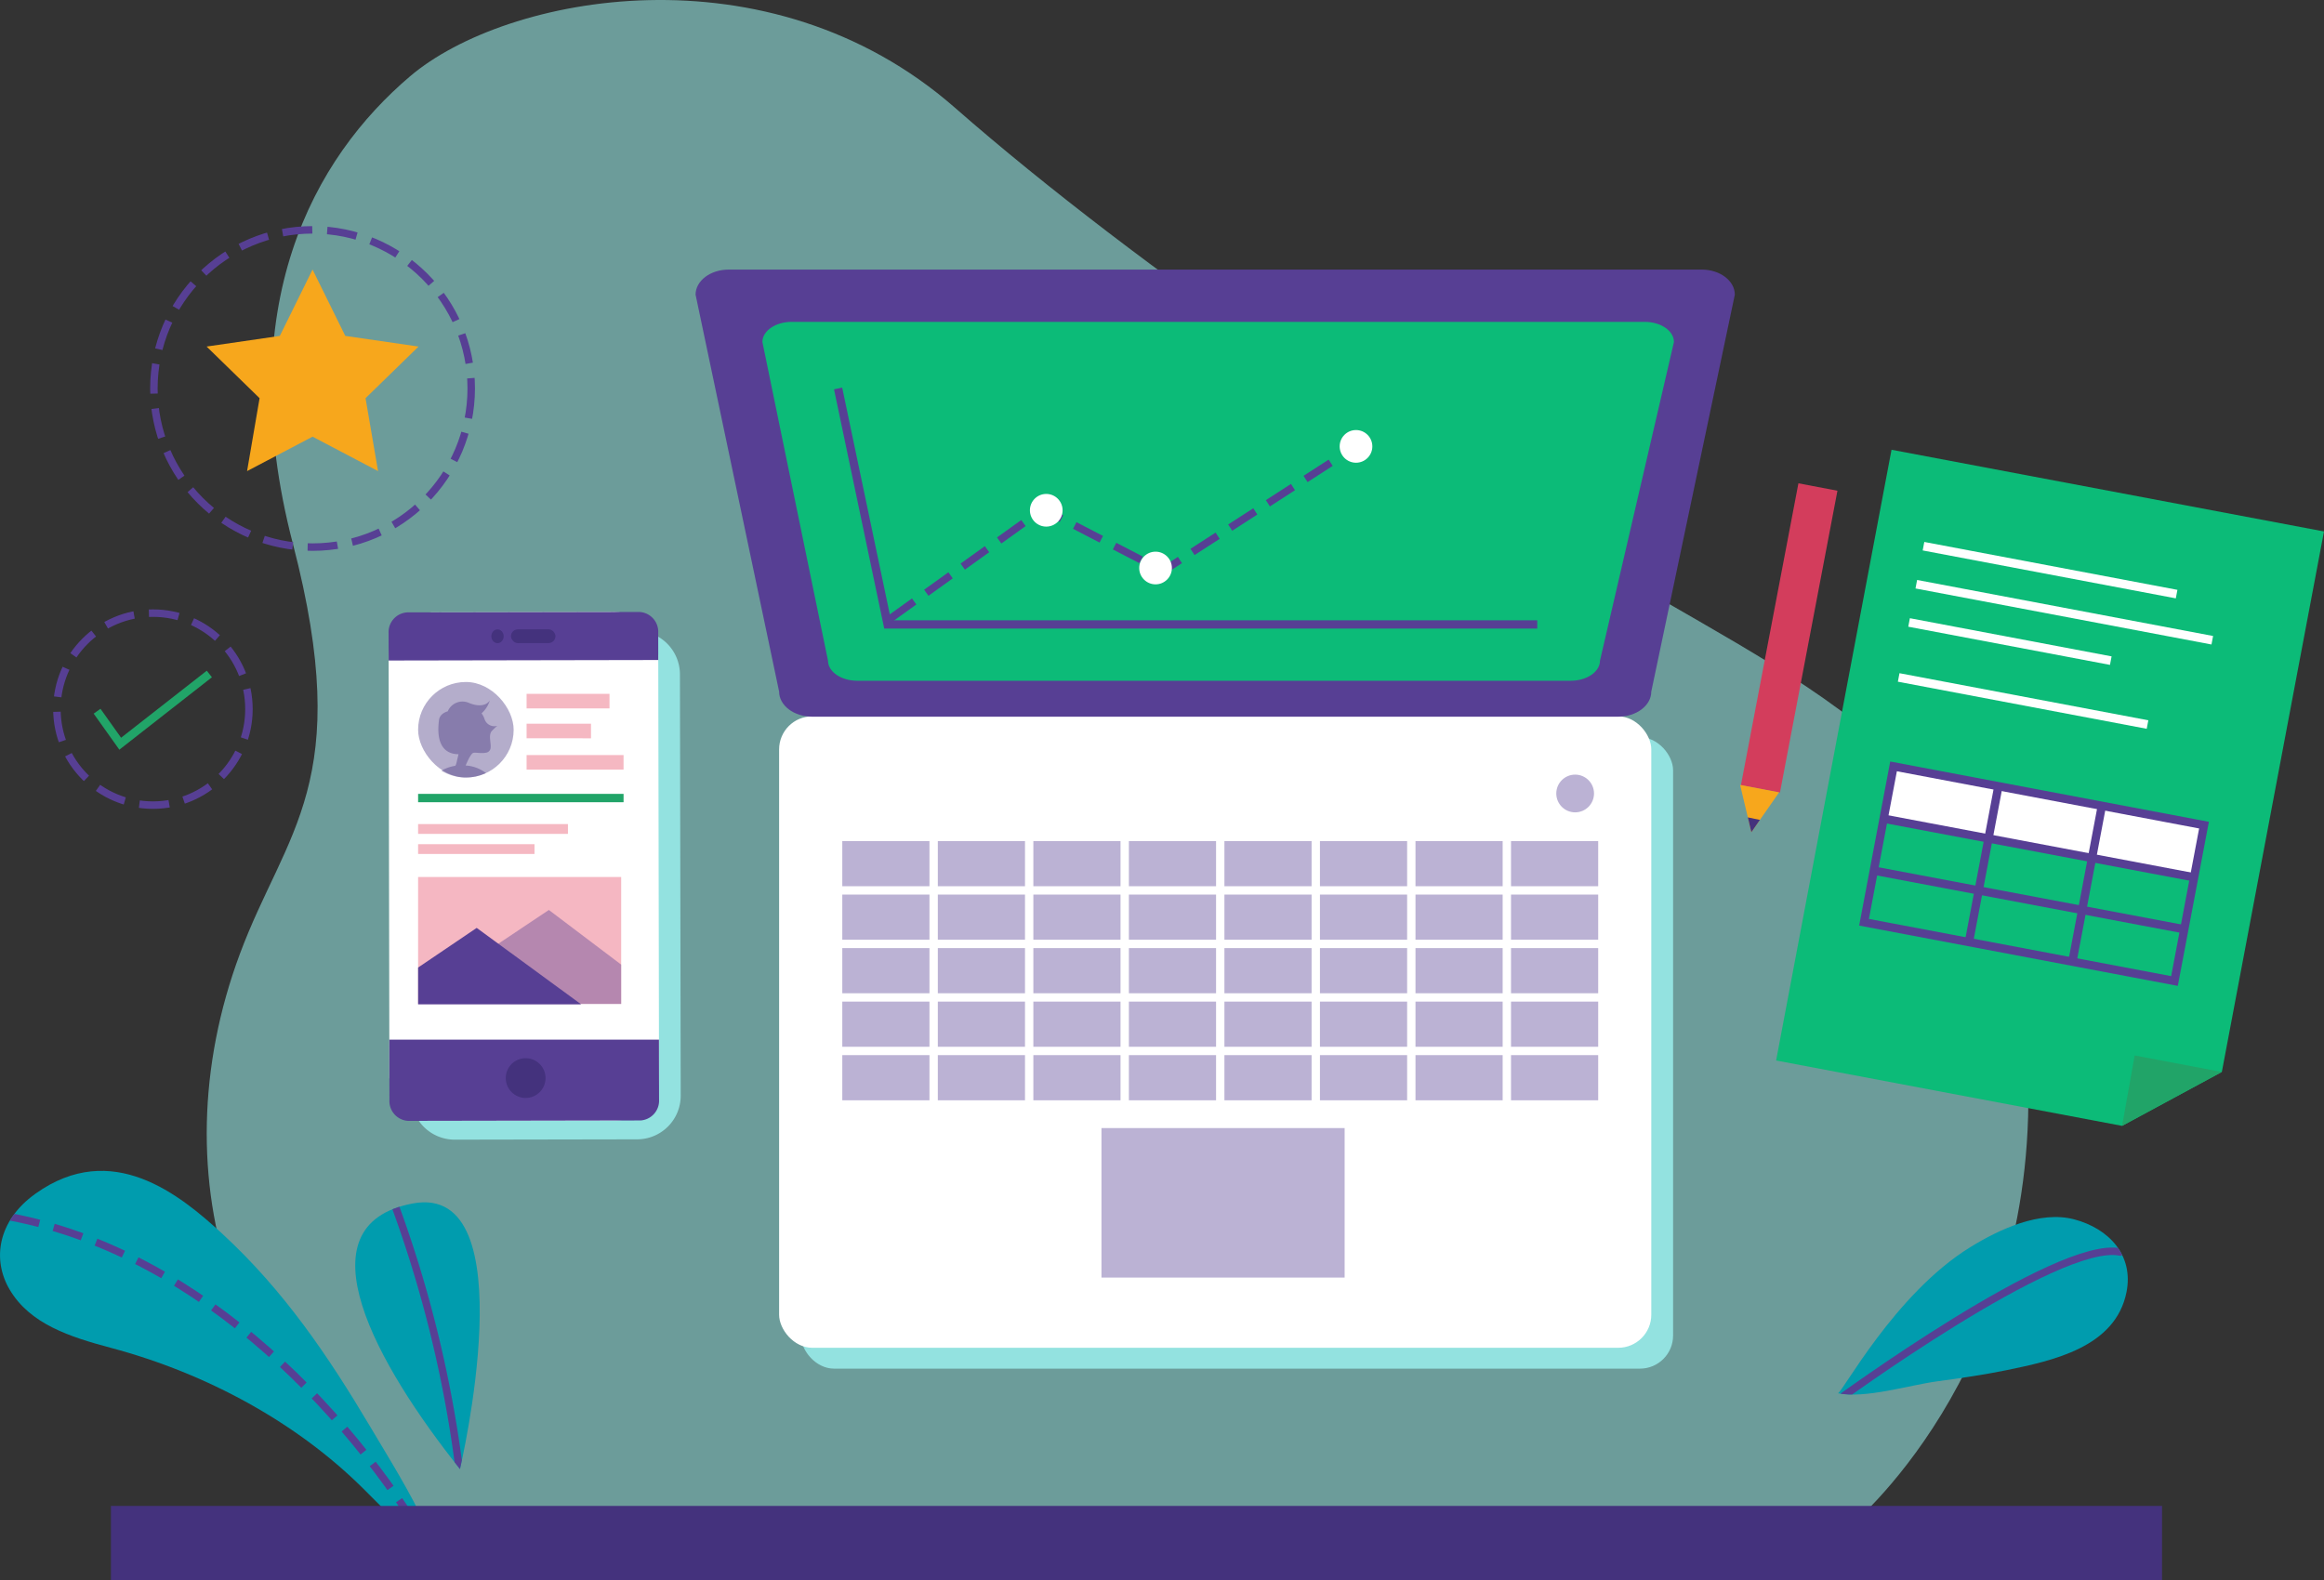 <svg xmlns="http://www.w3.org/2000/svg" width="555" height="377.419" viewBox="0 0 555 377.419">
    <rect x="0" y="0" width="555" height="377.419" fill="#333333" stroke="none"/>
    <defs>
        <style>
            .cls-1{fill:#009cae}.cls-2{fill:url(#linear-gradient)}.cls-3{fill:#93e2e0}.cls-4{fill:#fff}.cls-5,.cls-8{fill:#573f94}.cls-6{fill:#0cbb78}.cls-15,.cls-7{fill:#44327d}.cls-12,.cls-13,.cls-15,.cls-8{opacity:.4}.cls-16,.cls-17,.cls-18,.cls-21,.cls-9{fill:none;stroke-miterlimit:10}.cls-9{stroke:#fff}.cls-16,.cls-18,.cls-9{stroke-width:1.995px}.cls-10{fill:#d33d5c}.cls-11{fill:#f7a71c}.cls-12,.cls-14{fill:#e74d67}.cls-16{stroke:#21a468}.cls-17,.cls-18,.cls-21{stroke:#573f94}.cls-17,.cls-21{stroke-width:1.785px}.cls-17{stroke-dasharray:7.14 3.57}.cls-19{fill:#21a468}.cls-20{clip-path:url(#clip-path)}.cls-21{stroke-linecap:round}.cls-22{clip-path:url(#clip-path-2)}.cls-23{clip-path:url(#clip-path-3)}
        </style>
        <linearGradient id="linear-gradient" x1="4.314" x2="5.294" y1=".695" y2=".415" gradientUnits="objectBoundingBox">
            <stop offset=".028" stop-color="#93e2e0" stop-opacity=".6"/>
            <stop offset=".196" stop-color="#93e2e0" stop-opacity=".396"/>
            <stop offset=".293" stop-color="#93e2e0" stop-opacity=".302"/>
            <stop offset=".402" stop-color="#93e2e0" stop-opacity=".329"/>
            <stop offset=".555" stop-color="#93e2e0" stop-opacity=".412"/>
            <stop offset=".735" stop-color="#93e2e0" stop-opacity=".545"/>
            <stop offset=".933" stop-color="#93e2e0" stop-opacity=".729"/>
            <stop offset="1" stop-color="#93e2e0" stop-opacity=".8"/>
        </linearGradient>
        <clipPath id="clip-path">
            <path id="Path_766" d="M605.61 457.7c.9.182 13.528-23.742 31.6-34.88 6.925-4.267 16.666-8.831 24.884-6.642s14.2 8.533 12.443 17.376c-2.621 13.152-17.559 16.36-28.687 18.643-5.443 1.117-10.95 1.906-16.454 2.648-6.761.913-17.191 4.193-23.786 2.855z" class="cls-1" data-name="Path 766"/>
        </clipPath>
        <clipPath id="clip-path-2">
            <path id="Path_769" d="M272.067 499.47c.11-2.5-2.287-7.1-3.542-9.808-3.85-8.312-8.7-16.04-13.358-23.89-10.076-16.974-20.655-32.593-35.389-46.177-10.107-9.318-26.344-22.606-44.6-9.563-9.126 6.519-10.334 15.8-6.21 22.843 4.861 8.3 14.4 11.365 24.275 14 23.168 6.185 44.49 18.031 60.053 33.45 6.352 6.299 12.578 12.708 18.771 19.145z" class="cls-1" data-name="Path 769"/>
        </clipPath>
        <clipPath id="clip-path-3">
            <path id="Path_772" d="M276.55 475.815s16.156-68.63-11.3-63.44-8.41 38.699 11.3 63.44z" class="cls-1" data-name="Path 772"/>
        </clipPath>
    </defs>
    <g id="Group_784" data-name="Group 784" transform="translate(-166.703 -124.91)">
        <path id="Path_748" d="M608 489.918s45.306-36.643 43.02-108.018-46.849-89.66-97.126-119.369-114.611-72.875-159.175-111.918-107.229-26.913-130.082-7.484S221.8 197.668 236.651 254.8s-1.72 68.53-12.678 98c-19.921 53.569-1.735 110.838 49.685 137.12z" class="cls-2" data-name="Path 748"/>
        <rect id="Rectangle_185" width="208.288" height="150.829" class="cls-3" data-name="Rectangle 185" rx="7.901" transform="translate(357.97 300.993)"/>
        <rect id="Rectangle_186" width="208.288" height="150.829" class="cls-4" data-name="Rectangle 186" rx="7.901" transform="translate(352.765 296.012)"/>
        <path id="Path_749" d="M553.152 296.1H360.666c-4.364 0-7.9-2.682-7.9-5.99l-19.951-94.817c0-3.308 3.537-5.99 7.9-5.99H573.1c4.364 0 7.9 2.682 7.9 5.99l-19.951 94.817c.004 3.307-3.533 5.99-7.897 5.99z" class="cls-5" data-name="Path 749"/>
        <path id="Path_750" d="M541.812 287.514h-170.38c-3.862 0-6.993-2.153-6.993-4.808L348.775 206.6c0-2.656 3.131-4.809 6.993-4.809h203.7c3.863 0 6.994 2.153 6.994 4.809L548.8 282.706c0 2.655-3.126 4.808-6.988 4.808z" class="cls-6" data-name="Path 750"/>
        <g id="Group_756" data-name="Group 756">
            <g id="Group_755" data-name="Group 755">
                <path id="Path_1135" d="M10.413 0h43.564A10.413 10.413 0 0 1 64.39 10.413v100.631a10.413 10.413 0 0 1-10.413 10.413H10.413A10.413 10.413 0 0 1 0 111.044V10.413A10.413 10.413 0 0 1 10.413 0z" class="cls-3" data-name="Path 1135" transform="rotate(-.104 152016.795 -145676.016)"/>
                <rect id="Rectangle_188" width="64.39" height="121.457" class="cls-4" data-name="Rectangle 188" rx="10.413" transform="rotate(-.104 149536.163 -142824.496)"/>
                <g id="Group_750" data-name="Group 750">
                    <g id="Group_749" data-name="Group 749">
                        <path id="Path_751" d="M319.432 271.085l-55.488.1a4.734 4.734 0 0 0-4.442 4.982l.012 6.511 64.39-.117-.012-6.511a4.735 4.735 0 0 0-4.46-4.965z" class="cls-5" data-name="Path 751"/>
                    </g>
                </g>
                <g id="Group_753" data-name="Group 753">
                    <g id="Group_752" data-name="Group 752">
                        <g id="Group_751" data-name="Group 751">
                            <path id="Path_752" d="M259.679 373.237l.026 14.44a4.734 4.734 0 0 0 4.459 4.966l55.489-.1a4.733 4.733 0 0 0 4.441-4.981l-.026-14.324z" class="cls-5" data-name="Path 752"/>
                        </g>
                    </g>
                </g>
                <g id="Group_754" data-name="Group 754">
                    <rect id="Rectangle_189" width="10.626" height="3.292" class="cls-7" data-name="Rectangle 189" rx="1.646" transform="rotate(-.104 151778.153 -158927.542)"/>
                    <ellipse id="Ellipse_117" cx="1.473" cy="1.646" class="cls-7" data-name="Ellipse 117" rx="1.473" ry="1.646" transform="rotate(-.104 151780.768 -156345.372)"/>
                </g>
                <circle id="Ellipse_118" cx="4.75" cy="4.75" r="4.75" class="cls-7" data-name="Ellipse 118" transform="translate(287.484 377.669)"/>
            </g>
        </g>
        <circle id="Ellipse_119" cx="4.506" cy="4.506" r="4.506" class="cls-8" data-name="Ellipse 119" transform="translate(538.363 309.937)"/>
        <path id="Rectangle_190" d="M0 0h182.515v63.916H0z" class="cls-8" data-name="Rectangle 190" transform="translate(366.854 324.808)"/>
        <path id="Rectangle_191" d="M0 0h58.069v35.72H0z" class="cls-8" data-name="Rectangle 191" transform="translate(429.748 394.358)"/>
        <g id="Group_757" data-name="Group 757">
            <path id="Rectangle_192" d="M0 0h182.515v63.916H0z" class="cls-9" data-name="Rectangle 192" transform="translate(366.854 324.808)"/>
            <path id="Line_195" d="M0 0h182.515" class="cls-9" data-name="Line 195" transform="translate(366.854 375.941)"/>
            <path id="Line_196" d="M0 0h182.515" class="cls-9" data-name="Line 196" transform="translate(366.854 363.157)"/>
            <path id="Line_197" d="M0 0h182.515" class="cls-9" data-name="Line 197" transform="translate(366.854 350.374)"/>
            <path id="Line_198" d="M0 0h182.515" class="cls-9" data-name="Line 198" transform="translate(366.854 337.591)"/>
            <path id="Line_199" d="M0 0v63.916" class="cls-9" data-name="Line 199" transform="translate(526.555 324.808)"/>
            <path id="Line_200" d="M0 0v63.916" class="cls-9" data-name="Line 200" transform="translate(503.741 324.808)"/>
            <path id="Line_201" d="M0 0v63.916" class="cls-9" data-name="Line 201" transform="translate(480.926 324.808)"/>
            <path id="Line_202" d="M0 0v63.916" class="cls-9" data-name="Line 202" transform="translate(458.112 324.808)"/>
            <path id="Line_203" d="M0 0v63.916" class="cls-9" data-name="Line 203" transform="translate(435.297 324.808)"/>
            <path id="Line_204" d="M0 0v63.916" class="cls-9" data-name="Line 204" transform="translate(412.483 324.808)"/>
            <path id="Line_205" d="M0 0v63.916" class="cls-9" data-name="Line 205" transform="translate(389.669 324.808)"/>
        </g>
        <g id="Group_758" data-name="Group 758">
            <path id="Rectangle_193" d="M0 0h73.411v9.486H0z" class="cls-10" data-name="Rectangle 193" transform="scale(-1) rotate(-79.22 -449.041 244.773)"/>
            <path id="Path_753" d="M584.949 323.687l6.635-9.521-9.319-1.77z" class="cls-11" data-name="Path 753"/>
            <path id="Path_754" d="M584.949 323.687l2.045-2.935-2.885-.6z" class="cls-7" data-name="Path 754"/>
        </g>
        <g id="Group_764" data-name="Group 764">
            <g id="Group_759" data-name="Group 759">
                <path id="Rectangle_194" d="M0 0h48.497v30.319H0z" class="cls-12" data-name="Rectangle 194" transform="translate(266.552 334.395)"/>
                <path id="Path_755" d="M283.758 351.628l14.022-9.364 17.269 13.056v9.394h-26.594z" class="cls-8" data-name="Path 755"/>
                <path id="Path_756" d="M266.552 356.017l13.993-9.47 24.93 18.251h-38.923z" class="cls-5" data-name="Path 756"/>
            </g>
            <g id="Group_760" class="cls-13" data-name="Group 760">
                <path id="Rectangle_195" d="M0 0h19.804v3.478H0z" class="cls-14" data-name="Rectangle 195" transform="translate(292.459 290.642)"/>
                <path id="Rectangle_196" d="M0 0h15.385v3.478H0z" class="cls-14" data-name="Rectangle 196" transform="translate(292.459 297.781)"/>
                <path id="Rectangle_197" d="M0 0h23.159v3.478H0z" class="cls-14" data-name="Rectangle 197" transform="translate(292.459 305.264)"/>
            </g>
            <path id="Path_757" d="M278.347 306.758a11.039 11.039 0 0 1 .753-1.386c.035-.053.071-.1.106-.152.212-.288.414-.476.591-.5a1.823 1.823 0 0 1 .237-.016H280.328l.126.007.192.012c.271.02.567.044.87.056h.063c.111 0 .222.006.332 0h.078a3.853 3.853 0 0 0 .752-.079h.011a1.263 1.263 0 0 0 1.107-1.067c.187-1.218-.607-3.186.333-4.156a14.356 14.356 0 0 1 1.274-1.2 2.467 2.467 0 0 1-3.027-1.555 5.142 5.142 0 0 0-.732-1.424 6.736 6.736 0 0 0 1.976-3.1s-1.11 2.144-4.871.659a3.832 3.832 0 0 0-5.188 1.969s-1.878.419-2.081 2.07-1.008 8.1 4.658 8.168c0 0-.274 1.172-.3 1.255-.056.217-.273 1.479-.524 1.519a9.639 9.639 0 0 0-3.268 1.162 11.341 11.341 0 0 0 5.852 1.629 11.34 11.34 0 0 0 4.791-1.066 8.787 8.787 0 0 0-4.846-1.806c.136-.326.285-.667.441-.999z" class="cls-15" data-name="Path 757"/>
            <g id="Group_762" class="cls-13" data-name="Group 762">
                <g id="Group_761" data-name="Group 761">
                    <rect id="Rectangle_198" width="22.818" height="22.818" class="cls-7" data-name="Rectangle 198" rx="11.409" transform="translate(266.552 287.81)"/>
                </g>
            </g>
            <path id="Line_206" d="M0 0h49.066" class="cls-16" data-name="Line 206" transform="translate(266.552 315.532)"/>
            <g id="Group_763" class="cls-13" data-name="Group 763">
                <path id="Rectangle_199" d="M0 0h35.782v2.339H0z" class="cls-14" data-name="Rectangle 199" transform="translate(266.552 321.75)"/>
                <path id="Rectangle_200" d="M0 0h27.797v2.339H0z" class="cls-14" data-name="Rectangle 200" transform="translate(266.552 326.551)"/>
            </g>
        </g>
        <g id="Group_765" data-name="Group 765">
            <circle id="Ellipse_120" cx="37.891" cy="37.891" r="37.891" class="cls-17" data-name="Ellipse 120" transform="translate(203.454 179.811)"/>
        </g>
        <path id="Path_758" d="M241.345 189.3l7.82 15.845 17.486 2.541L254 220.021l2.987 17.415-15.64-8.222-15.64 8.222 2.987-17.415-12.653-12.334 17.486-2.541z" class="cls-11" data-name="Path 758"/>
        <g id="Group_767" data-name="Group 767">
            <g id="Group_766" data-name="Group 766">
                <circle id="Ellipse_121" cx="22.93" cy="22.93" r="22.93" class="cls-17" data-name="Ellipse 121" transform="translate(180.295 271.361)"/>
            </g>
            <path id="Path_759" d="M189.887 294.789l5.527 7.764 21.286-16.659" class="cls-16" data-name="Path 759"/>
        </g>
        <path id="Path_760" d="M366.854 217.7l11.827 56.364H533.82" class="cls-18" data-name="Path 760"/>
        <g id="Group_768" data-name="Group 768">
            <path id="Path_761" d="M379.213 272.739L415.78 246.5l28.62 14.825 46.135-29.79" class="cls-17" data-name="Path 761"/>
            <circle id="Ellipse_122" cx="3.902" cy="3.902" r="3.902" class="cls-4" data-name="Ellipse 122" transform="translate(486.631 227.633)"/>
            <circle id="Ellipse_123" cx="3.902" cy="3.902" r="3.902" class="cls-4" data-name="Ellipse 123" transform="translate(438.761 256.683)"/>
            <circle id="Ellipse_124" cx="3.902" cy="3.902" r="3.902" class="cls-4" data-name="Ellipse 124" transform="translate(412.658 242.891)"/>
        </g>
        <g id="Group_777" data-name="Group 777">
            <path id="Path_762" d="M673.483 393.833l-82.623-15.611 27.563-145.882L721.7 251.854l-24.393 129.1z" class="cls-6" data-name="Path 762"/>
            <g id="Group_774" data-name="Group 774">
                <g id="Group_773" data-name="Group 773">
                    <g id="Group_769" data-name="Group 769">
                        <path id="Rectangle_201" d="M0 0h2.066v61.522H0z" class="cls-4" data-name="Rectangle 201" transform="rotate(-79.28 467.674 -249.539)"/>
                    </g>
                    <g id="Group_770" data-name="Group 770">
                        <path id="Rectangle_202" d="M0 0h2.066v71.938H0z" class="cls-4" data-name="Rectangle 202" transform="rotate(-79.28 472.296 -243.962)"/>
                    </g>
                    <g id="Group_771" data-name="Group 771">
                        <path id="Rectangle_203" d="M0 0h2.066v60.482H0z" class="cls-4" data-name="Rectangle 203" transform="rotate(-79.28 483.632 -230.287)"/>
                    </g>
                    <g id="Group_772" data-name="Group 772">
                        <path id="Rectangle_204" d="M0 0h2.066v49.025H0z" class="cls-4" data-name="Rectangle 204" transform="rotate(-79.28 476.946 -238.354)"/>
                    </g>
                </g>
            </g>
            <path id="Path_763" d="M697.31 380.953l-20.822-3.934-3 16.814z" class="cls-19" data-name="Path 763"/>
            <path id="Rectangle_205" d="M0 0h75.456v12.631H0z" class="cls-4" data-name="Rectangle 205" transform="rotate(10.71 -1332.59 3454.078)"/>
            <g id="Group_776" data-name="Group 776">
                <g id="Group_775" data-name="Group 775">
                    <path id="Rectangle_206" d="M0 0h37.893v75.456H0z" class="cls-18" data-name="Rectangle 206" transform="rotate(-79.28 514.27 -196.68)"/>
                    <path id="Line_207" d="M0 0l74.144 14.009" class="cls-18" data-name="Line 207" transform="translate(614.525 332.931)"/>
                    <path id="Line_208" d="M0 0l74.144 14.009" class="cls-18" data-name="Line 208" transform="translate(616.87 320.52)"/>
                    <path id="Line_209" d="M7.035 0L0 37.234" class="cls-18" data-name="Line 209" transform="translate(661.61 317.448)"/>
                    <path id="Line_210" d="M7.035 0L0 37.234" class="cls-18" data-name="Line 210" transform="translate(636.895 312.779)"/>
                </g>
            </g>
        </g>
        <g id="Group_779" data-name="Group 779">
            <path id="Path_764" d="M605.61 457.7c.9.182 13.528-23.742 31.6-34.88 6.925-4.267 16.666-8.831 24.884-6.642s14.2 8.533 12.443 17.376c-2.621 13.152-17.559 16.36-28.687 18.643-5.443 1.117-10.95 1.906-16.454 2.648-6.761.913-17.191 4.193-23.786 2.855z" class="cls-1" data-name="Path 764"/>
            <g id="Group_778" class="cls-20" data-name="Group 778">
                <path id="Path_765" d="M605.032 459.767s53.088-38.909 68.008-35.8" class="cls-21" data-name="Path 765"/>
            </g>
        </g>
        <g id="Group_781" data-name="Group 781">
            <path id="Path_767" d="M272.067 499.47c.11-2.5-2.287-7.1-3.542-9.808-3.85-8.312-8.7-16.04-13.358-23.89-10.076-16.974-20.655-32.593-35.389-46.177-10.107-9.318-26.344-22.606-44.6-9.563-9.126 6.519-10.334 15.8-6.21 22.843 4.861 8.3 14.4 11.365 24.275 14 23.168 6.185 44.49 18.031 60.053 33.45 6.352 6.299 12.578 12.708 18.771 19.145z" class="cls-1" data-name="Path 767"/>
            <g id="Group_780" class="cls-22" data-name="Group 780">
                <path id="Path_768" d="M169.114 415.568c46.127 8.7 83.305 48.411 102.953 83.9" class="cls-17" data-name="Path 768"/>
            </g>
        </g>
        <g id="Group_783" data-name="Group 783">
            <path id="Path_770" d="M276.55 475.815s16.156-68.63-11.3-63.44-8.41 38.699 11.3 63.44z" class="cls-1" data-name="Path 770"/>
            <g id="Group_782" class="cls-23" data-name="Group 782">
                <path id="Path_771" d="M260.743 412.064a287.663 287.663 0 0 1 15.815 65.215" class="cls-21" data-name="Path 771"/>
            </g>
        </g>
        <path id="Rectangle_207" d="M0 0h489.836v17.716H0z" class="cls-7" data-name="Rectangle 207" transform="translate(193.189 484.613)"/>
    </g>
</svg>
